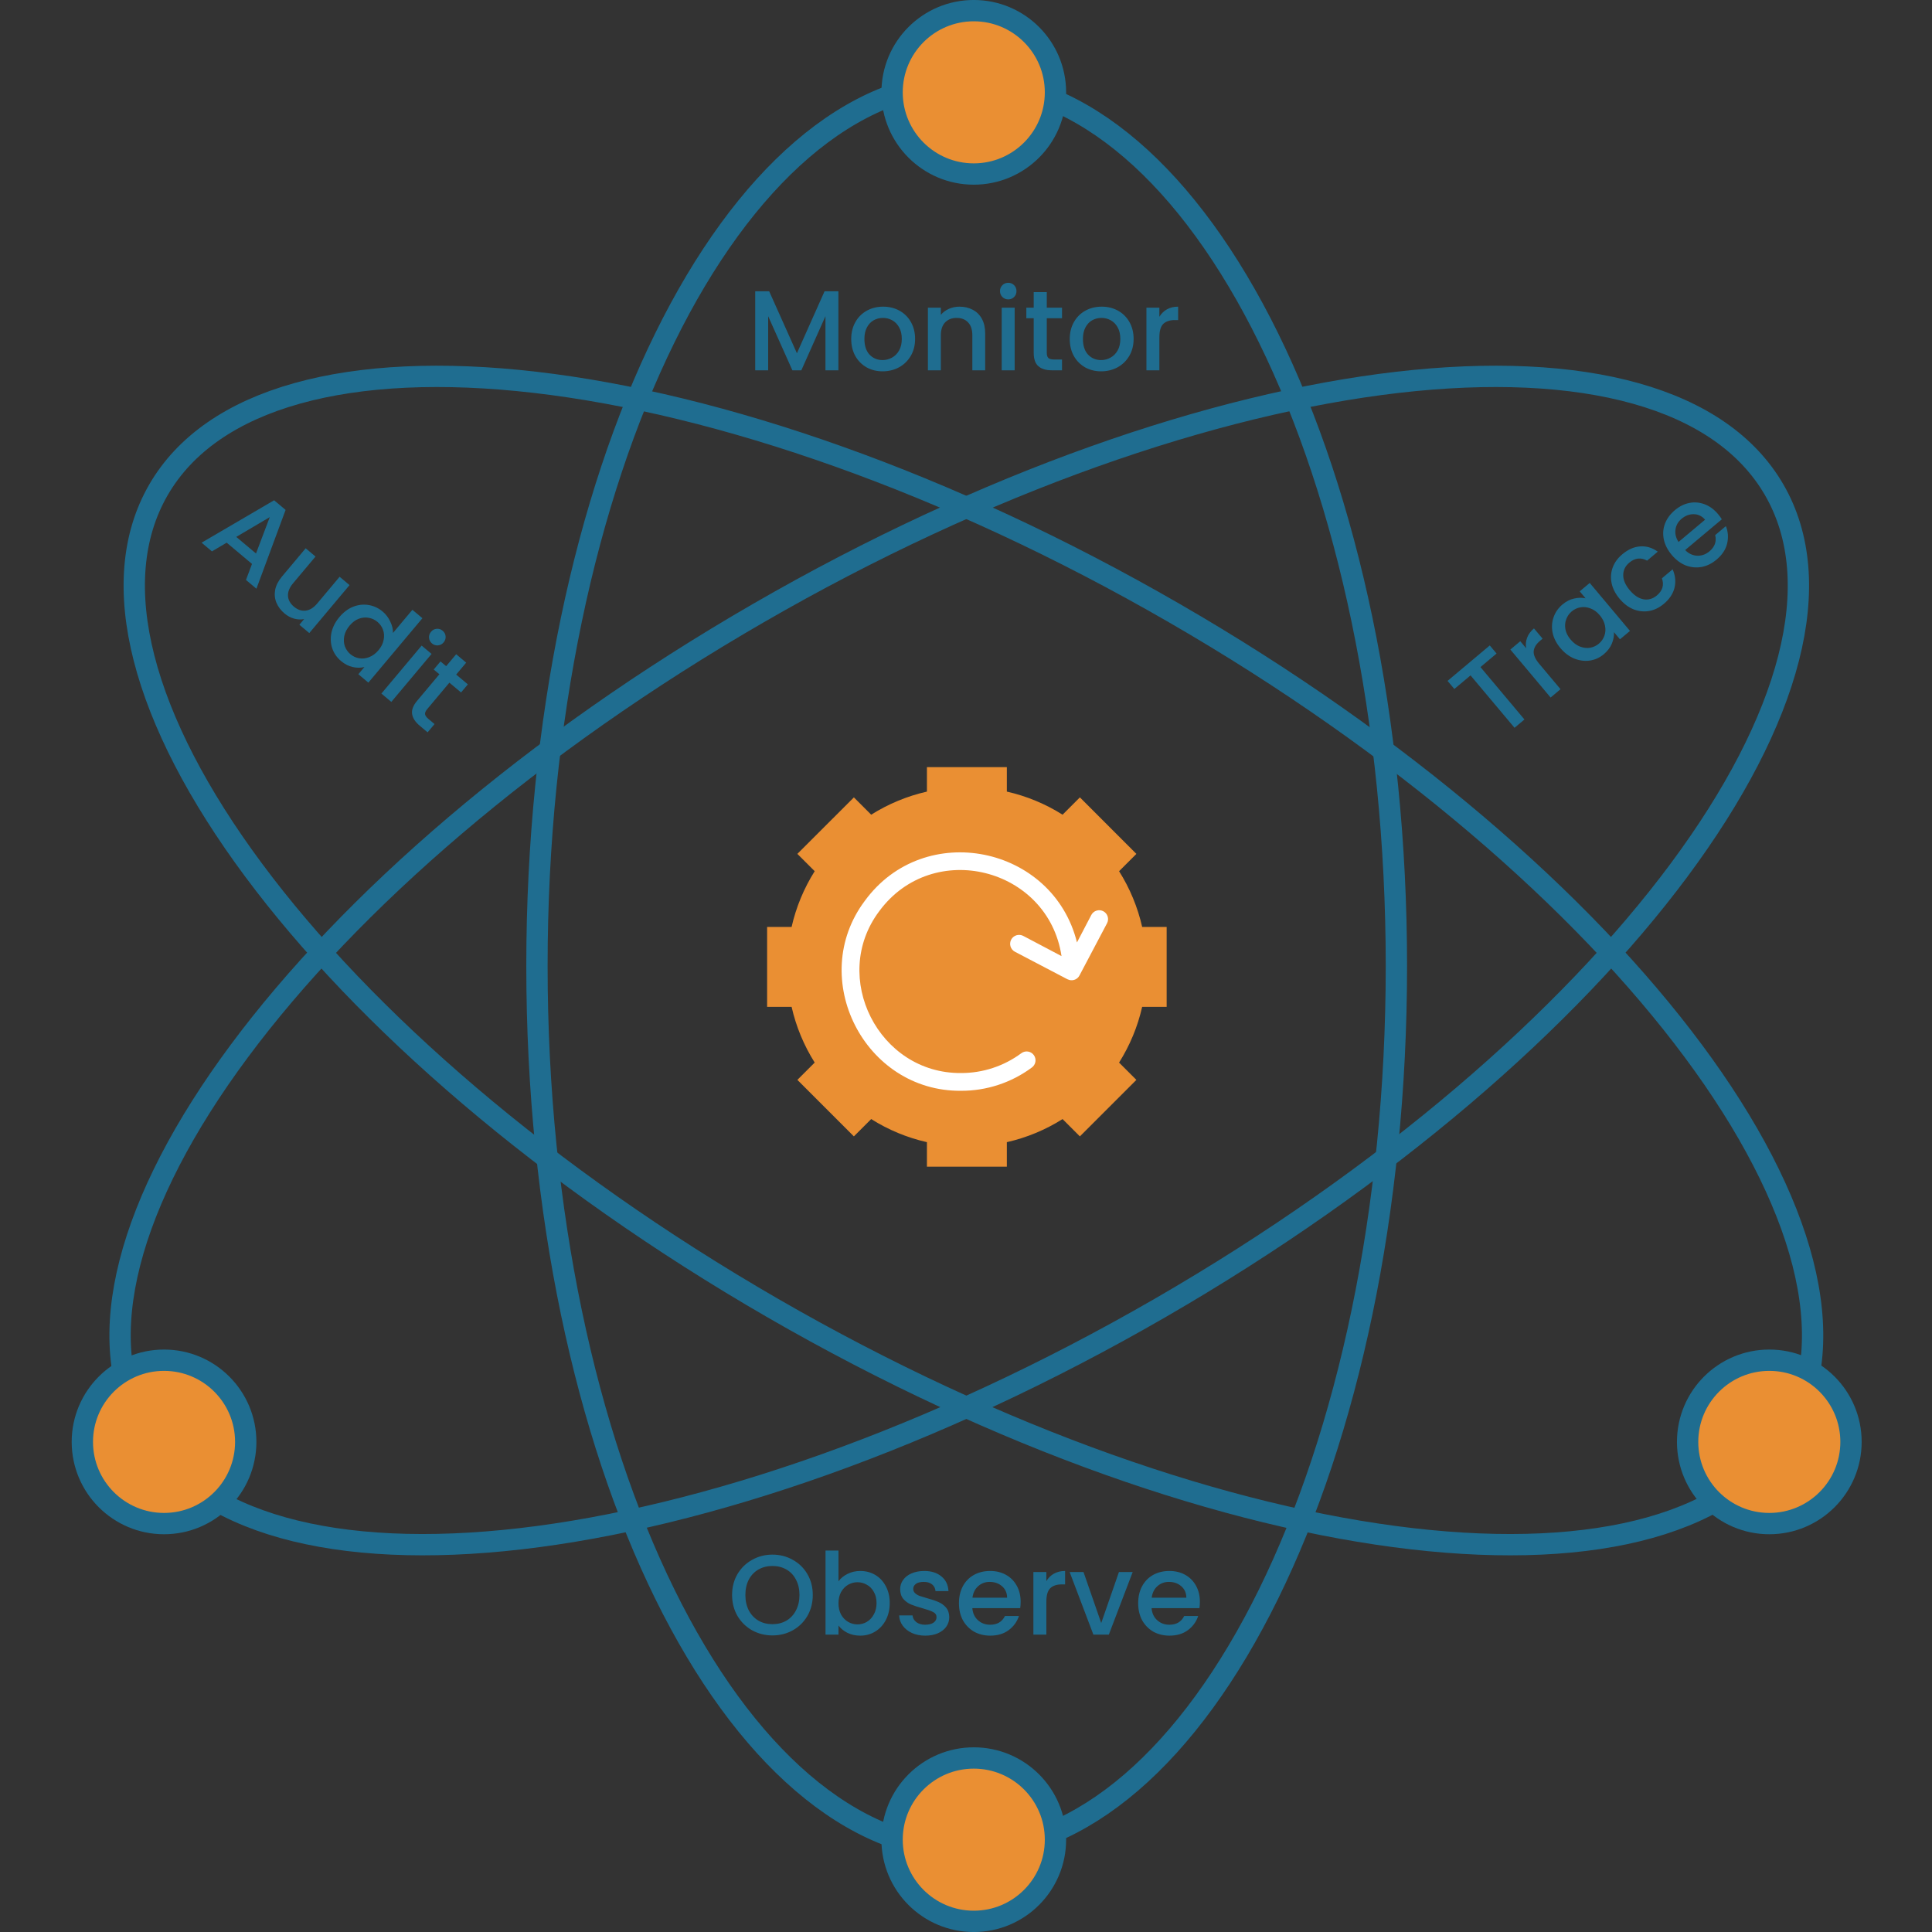 <svg width="120" height="120" viewBox="0 0 120 120" fill="none" xmlns="http://www.w3.org/2000/svg">
<rect x="0" y="0" width="120" height="120" fill="#333333" stroke="none"/>
<path d="M15.652 35.026L14.079 33.706L13.164 34.247L12.521 33.707L17.025 31.073L17.739 31.672L15.927 36.566L15.278 36.021L15.652 35.026ZM15.901 34.378L16.756 32.119L14.674 33.348L15.901 34.378ZM21.711 36.342L19.211 39.321L18.595 38.804L18.89 38.452C18.689 38.493 18.48 38.483 18.261 38.422C18.048 38.361 17.854 38.256 17.677 38.107C17.443 37.911 17.273 37.685 17.167 37.431C17.065 37.179 17.04 36.912 17.092 36.63C17.148 36.352 17.289 36.077 17.516 35.807L18.986 34.055L19.597 34.568L18.204 36.227C17.98 36.494 17.874 36.756 17.887 37.012C17.902 37.264 18.025 37.487 18.256 37.681C18.487 37.875 18.728 37.957 18.979 37.928C19.237 37.899 19.478 37.751 19.702 37.484L21.095 35.824L21.711 36.342ZM21.08 38.328C21.331 38.029 21.615 37.815 21.931 37.687C22.251 37.562 22.57 37.526 22.889 37.578C23.214 37.63 23.508 37.766 23.771 37.987C23.966 38.151 24.121 38.354 24.235 38.598C24.357 38.841 24.415 39.08 24.408 39.314L25.615 37.876L26.237 38.398L22.88 42.399L22.258 41.877L22.634 41.429C22.412 41.488 22.172 41.489 21.913 41.432C21.658 41.377 21.415 41.253 21.184 41.059C20.924 40.842 20.741 40.577 20.634 40.266C20.533 39.954 20.518 39.628 20.588 39.288C20.665 38.947 20.829 38.627 21.08 38.328ZM23.51 40.385C23.683 40.179 23.789 39.965 23.829 39.741C23.874 39.52 23.86 39.312 23.79 39.118C23.72 38.924 23.605 38.76 23.446 38.627C23.288 38.494 23.107 38.409 22.903 38.374C22.703 38.334 22.496 38.354 22.282 38.433C22.075 38.511 21.886 38.653 21.713 38.859C21.541 39.064 21.431 39.279 21.384 39.504C21.34 39.731 21.352 39.944 21.419 40.142C21.494 40.339 21.608 40.503 21.763 40.633C21.922 40.766 22.103 40.85 22.306 40.886C22.51 40.922 22.717 40.899 22.927 40.817C23.143 40.734 23.338 40.59 23.51 40.385ZM26.834 39.968C26.722 39.874 26.66 39.757 26.648 39.618C26.636 39.479 26.677 39.353 26.771 39.242C26.864 39.13 26.981 39.068 27.12 39.056C27.259 39.044 27.385 39.084 27.497 39.178C27.605 39.269 27.665 39.384 27.677 39.523C27.689 39.662 27.648 39.788 27.555 39.9C27.461 40.011 27.345 40.073 27.205 40.085C27.066 40.098 26.942 40.058 26.834 39.968ZM26.806 40.616L24.306 43.596L23.689 43.079L26.189 40.099L26.806 40.616ZM27.912 42.402L26.528 44.051C26.435 44.163 26.392 44.265 26.4 44.358C26.415 44.45 26.485 44.549 26.611 44.655L26.99 44.973L26.559 45.486L26.072 45.078C25.794 44.845 25.636 44.602 25.597 44.348C25.558 44.094 25.662 43.821 25.907 43.529L27.291 41.88L26.939 41.585L27.361 41.082L27.712 41.377L28.334 40.636L28.956 41.158L28.334 41.899L29.059 42.507L28.637 43.01L27.912 42.402Z" fill="#1F6D90"/>
<path d="M92.533 40.09L92.955 40.593L91.954 41.433L94.686 44.688L94.07 45.205L91.338 41.95L90.332 42.794L89.91 42.291L92.533 40.09ZM94.79 40.261C94.753 40.033 94.774 39.816 94.852 39.61C94.931 39.396 95.073 39.203 95.278 39.031L95.814 39.669L95.657 39.8C95.415 40.003 95.283 40.218 95.26 40.447C95.24 40.672 95.357 40.937 95.611 41.239L96.927 42.807L96.311 43.325L93.811 40.345L94.427 39.828L94.79 40.261ZM96.919 40.252C96.668 39.953 96.507 39.637 96.436 39.303C96.368 38.967 96.388 38.646 96.495 38.342C96.602 38.03 96.786 37.766 97.045 37.548C97.28 37.351 97.523 37.227 97.774 37.176C98.027 37.118 98.263 37.113 98.482 37.163L98.119 36.73L98.741 36.208L101.241 39.188L100.619 39.709L100.247 39.266C100.26 39.494 100.216 39.731 100.115 39.976C100.013 40.221 99.847 40.44 99.616 40.634C99.36 40.849 99.072 40.98 98.75 41.029C98.425 41.074 98.102 41.032 97.779 40.904C97.457 40.769 97.17 40.552 96.919 40.252ZM99.367 38.217C99.194 38.011 99.001 37.869 98.788 37.791C98.578 37.709 98.371 37.686 98.168 37.721C97.964 37.757 97.783 37.841 97.624 37.974C97.466 38.107 97.351 38.271 97.281 38.465C97.207 38.656 97.191 38.863 97.231 39.087C97.272 39.305 97.379 39.516 97.552 39.722C97.724 39.927 97.917 40.072 98.13 40.158C98.346 40.24 98.558 40.266 98.764 40.234C98.972 40.195 99.153 40.111 99.308 39.98C99.466 39.847 99.581 39.684 99.651 39.489C99.722 39.295 99.735 39.088 99.691 38.867C99.647 38.639 99.539 38.422 99.367 38.217ZM100.593 37.188C100.336 36.882 100.172 36.562 100.101 36.228C100.03 35.888 100.052 35.563 100.166 35.252C100.28 34.941 100.479 34.666 100.764 34.427C101.125 34.125 101.495 33.962 101.874 33.938C102.254 33.908 102.619 34.017 102.968 34.264L102.303 34.823C102.125 34.72 101.942 34.677 101.753 34.694C101.564 34.711 101.38 34.795 101.2 34.947C100.947 35.158 100.821 35.418 100.821 35.725C100.821 36.026 100.956 36.337 101.226 36.657C101.495 36.978 101.779 37.167 102.078 37.223C102.381 37.276 102.658 37.197 102.91 36.985C103.267 36.686 103.372 36.331 103.224 35.92L103.889 35.362C104.057 35.738 104.097 36.115 104.01 36.495C103.921 36.871 103.699 37.208 103.346 37.504C103.061 37.743 102.756 37.892 102.43 37.95C102.101 38.005 101.777 37.97 101.457 37.845C101.138 37.714 100.85 37.495 100.593 37.188ZM106.712 31.933C106.806 32.045 106.884 32.152 106.945 32.255L104.668 34.165C104.886 34.388 105.135 34.504 105.414 34.516C105.694 34.527 105.949 34.435 106.18 34.242C106.511 33.964 106.629 33.628 106.533 33.236L107.198 32.678C107.338 33.027 107.363 33.39 107.274 33.766C107.184 34.136 106.965 34.468 106.615 34.761C106.331 35 106.022 35.151 105.689 35.216C105.356 35.274 105.028 35.242 104.705 35.12C104.382 34.991 104.092 34.774 103.835 34.468C103.578 34.161 103.414 33.841 103.343 33.508C103.273 33.167 103.296 32.84 103.414 32.527C103.535 32.21 103.742 31.929 104.034 31.684C104.315 31.448 104.617 31.299 104.939 31.237C105.262 31.175 105.579 31.205 105.889 31.325C106.196 31.442 106.47 31.645 106.712 31.933ZM105.906 32.279C105.711 32.055 105.478 31.941 105.204 31.937C104.93 31.933 104.676 32.029 104.442 32.226C104.229 32.404 104.105 32.626 104.068 32.89C104.029 33.15 104.092 33.408 104.256 33.663L105.906 32.279Z" fill="#1F6D90"/>
<path d="M52.075 18.094V23H51.27V19.64L49.773 23H49.216L47.712 19.64V23H46.908V18.094H47.776L49.498 21.941L51.214 18.094H52.075ZM54.819 23.064C54.452 23.064 54.121 22.981 53.824 22.817C53.528 22.647 53.295 22.412 53.125 22.111C52.956 21.805 52.871 21.452 52.871 21.052C52.871 20.657 52.958 20.306 53.132 20C53.306 19.694 53.544 19.459 53.845 19.294C54.146 19.129 54.483 19.047 54.855 19.047C55.226 19.047 55.563 19.129 55.864 19.294C56.165 19.459 56.403 19.694 56.577 20C56.751 20.306 56.838 20.657 56.838 21.052C56.838 21.447 56.749 21.798 56.57 22.104C56.391 22.409 56.146 22.647 55.836 22.817C55.53 22.981 55.191 23.064 54.819 23.064ZM54.819 22.365C55.026 22.365 55.219 22.315 55.398 22.216C55.582 22.118 55.73 21.969 55.843 21.772C55.956 21.574 56.012 21.334 56.012 21.052C56.012 20.769 55.958 20.532 55.85 20.339C55.742 20.141 55.598 19.993 55.419 19.894C55.241 19.795 55.048 19.746 54.841 19.746C54.633 19.746 54.441 19.795 54.262 19.894C54.088 19.993 53.949 20.141 53.845 20.339C53.742 20.532 53.69 20.769 53.69 21.052C53.69 21.471 53.796 21.795 54.008 22.026C54.224 22.252 54.495 22.365 54.819 22.365ZM59.596 19.047C59.902 19.047 60.175 19.111 60.415 19.238C60.66 19.365 60.85 19.553 60.987 19.802C61.123 20.052 61.191 20.353 61.191 20.706V23H60.394V20.826C60.394 20.478 60.307 20.212 60.133 20.028C59.958 19.84 59.721 19.746 59.42 19.746C59.118 19.746 58.878 19.84 58.7 20.028C58.526 20.212 58.438 20.478 58.438 20.826V23H57.634V19.111H58.438V19.555C58.57 19.395 58.737 19.271 58.94 19.181C59.147 19.092 59.365 19.047 59.596 19.047ZM62.627 18.595C62.481 18.595 62.359 18.546 62.26 18.447C62.161 18.348 62.112 18.226 62.112 18.08C62.112 17.934 62.161 17.812 62.26 17.713C62.359 17.614 62.481 17.565 62.627 17.565C62.768 17.565 62.888 17.614 62.987 17.713C63.086 17.812 63.135 17.934 63.135 18.08C63.135 18.226 63.086 18.348 62.987 18.447C62.888 18.546 62.768 18.595 62.627 18.595ZM63.023 19.111V23H62.218V19.111H63.023ZM65.018 19.767V21.92C65.018 22.066 65.051 22.172 65.117 22.238C65.187 22.299 65.305 22.329 65.47 22.329H65.964V23H65.328C64.966 23 64.688 22.915 64.496 22.746C64.302 22.576 64.206 22.301 64.206 21.92V19.767H63.747V19.111H64.206V18.143H65.018V19.111H65.964V19.767H65.018ZM68.392 23.064C68.025 23.064 67.694 22.981 67.397 22.817C67.101 22.647 66.868 22.412 66.698 22.111C66.529 21.805 66.444 21.452 66.444 21.052C66.444 20.657 66.531 20.306 66.705 20C66.879 19.694 67.117 19.459 67.418 19.294C67.719 19.129 68.056 19.047 68.428 19.047C68.799 19.047 69.136 19.129 69.437 19.294C69.738 19.459 69.976 19.694 70.15 20C70.324 20.306 70.411 20.657 70.411 21.052C70.411 21.447 70.322 21.798 70.143 22.104C69.964 22.409 69.719 22.647 69.409 22.817C69.103 22.981 68.764 23.064 68.392 23.064ZM68.392 22.365C68.6 22.365 68.793 22.315 68.971 22.216C69.155 22.118 69.303 21.969 69.416 21.772C69.529 21.574 69.585 21.334 69.585 21.052C69.585 20.769 69.531 20.532 69.423 20.339C69.315 20.141 69.171 19.993 68.993 19.894C68.814 19.795 68.621 19.746 68.414 19.746C68.207 19.746 68.014 19.795 67.835 19.894C67.661 19.993 67.522 20.141 67.418 20.339C67.315 20.532 67.263 20.769 67.263 21.052C67.263 21.471 67.369 21.795 67.581 22.026C67.797 22.252 68.068 22.365 68.392 22.365ZM72.011 19.675C72.129 19.478 72.284 19.325 72.477 19.216C72.675 19.104 72.908 19.047 73.176 19.047V19.88H72.972C72.656 19.88 72.416 19.96 72.251 20.12C72.091 20.28 72.011 20.558 72.011 20.953V23H71.207V19.111H72.011V19.675Z" fill="#1F6D90"/>
<path d="M47.977 101.579C47.521 101.579 47.1 101.473 46.714 101.261C46.333 101.045 46.029 100.746 45.803 100.365C45.582 99.979 45.471 99.546 45.471 99.066C45.471 98.586 45.582 98.155 45.803 97.774C46.029 97.393 46.333 97.096 46.714 96.885C47.1 96.668 47.521 96.56 47.977 96.56C48.438 96.56 48.86 96.668 49.241 96.885C49.627 97.096 49.93 97.393 50.151 97.774C50.373 98.155 50.483 98.586 50.483 99.066C50.483 99.546 50.373 99.979 50.151 100.365C49.93 100.746 49.627 101.045 49.241 101.261C48.86 101.473 48.438 101.579 47.977 101.579ZM47.977 100.88C48.302 100.88 48.591 100.807 48.846 100.661C49.1 100.51 49.297 100.299 49.438 100.026C49.584 99.748 49.657 99.428 49.657 99.066C49.657 98.703 49.584 98.386 49.438 98.113C49.297 97.84 49.1 97.63 48.846 97.485C48.591 97.339 48.302 97.266 47.977 97.266C47.653 97.266 47.363 97.339 47.109 97.485C46.855 97.63 46.655 97.84 46.509 98.113C46.368 98.386 46.297 98.703 46.297 99.066C46.297 99.428 46.368 99.748 46.509 100.026C46.655 100.299 46.855 100.51 47.109 100.661C47.363 100.807 47.653 100.88 47.977 100.88ZM52.08 98.219C52.216 98.031 52.402 97.877 52.637 97.76C52.877 97.638 53.143 97.576 53.435 97.576C53.779 97.576 54.089 97.659 54.367 97.823C54.645 97.988 54.863 98.223 55.023 98.529C55.183 98.831 55.263 99.176 55.263 99.567C55.263 99.957 55.183 100.308 55.023 100.619C54.863 100.925 54.642 101.165 54.36 101.339C54.082 101.508 53.774 101.593 53.435 101.593C53.134 101.593 52.866 101.534 52.63 101.416C52.4 101.299 52.216 101.148 52.08 100.965V101.529H51.275V96.306H52.08V98.219ZM54.444 99.567C54.444 99.299 54.388 99.068 54.275 98.875C54.167 98.677 54.021 98.529 53.837 98.43C53.659 98.327 53.466 98.275 53.259 98.275C53.056 98.275 52.863 98.327 52.68 98.43C52.501 98.534 52.355 98.685 52.242 98.882C52.134 99.08 52.08 99.313 52.08 99.581C52.08 99.849 52.134 100.085 52.242 100.287C52.355 100.485 52.501 100.635 52.68 100.739C52.863 100.842 53.056 100.894 53.259 100.894C53.466 100.894 53.659 100.842 53.837 100.739C54.021 100.63 54.167 100.475 54.275 100.273C54.388 100.07 54.444 99.835 54.444 99.567ZM57.471 101.593C57.165 101.593 56.89 101.539 56.645 101.43C56.405 101.318 56.214 101.167 56.073 100.979C55.932 100.786 55.857 100.572 55.847 100.336H56.68C56.694 100.501 56.772 100.64 56.913 100.753C57.059 100.861 57.24 100.915 57.457 100.915C57.683 100.915 57.857 100.873 57.979 100.788C58.106 100.699 58.17 100.586 58.17 100.449C58.17 100.303 58.099 100.195 57.958 100.125C57.821 100.054 57.603 99.976 57.301 99.892C57.01 99.812 56.772 99.734 56.589 99.659C56.405 99.583 56.245 99.468 56.108 99.313C55.977 99.157 55.911 98.953 55.911 98.699C55.911 98.492 55.972 98.303 56.094 98.134C56.217 97.96 56.391 97.823 56.617 97.725C56.847 97.626 57.111 97.576 57.407 97.576C57.85 97.576 58.205 97.689 58.473 97.915C58.746 98.136 58.892 98.44 58.911 98.826H58.106C58.092 98.652 58.021 98.513 57.894 98.409C57.767 98.306 57.596 98.254 57.379 98.254C57.167 98.254 57.005 98.294 56.892 98.374C56.779 98.454 56.723 98.56 56.723 98.692C56.723 98.795 56.76 98.882 56.836 98.953C56.911 99.023 57.003 99.08 57.111 99.122C57.219 99.16 57.379 99.209 57.591 99.27C57.873 99.346 58.104 99.423 58.283 99.503C58.466 99.579 58.624 99.692 58.755 99.842C58.887 99.993 58.956 100.193 58.96 100.442C58.96 100.663 58.899 100.861 58.777 101.035C58.654 101.209 58.48 101.346 58.254 101.445C58.033 101.543 57.772 101.593 57.471 101.593ZM63.394 99.489C63.394 99.635 63.385 99.767 63.366 99.885H60.394C60.418 100.195 60.533 100.445 60.74 100.633C60.947 100.821 61.202 100.915 61.503 100.915C61.936 100.915 62.242 100.734 62.42 100.372H63.289C63.171 100.729 62.957 101.023 62.646 101.254C62.34 101.48 61.959 101.593 61.503 101.593C61.131 101.593 60.797 101.51 60.5 101.346C60.209 101.176 59.978 100.941 59.809 100.64C59.644 100.334 59.562 99.981 59.562 99.581C59.562 99.181 59.642 98.831 59.801 98.529C59.966 98.223 60.194 97.988 60.486 97.823C60.783 97.659 61.121 97.576 61.503 97.576C61.87 97.576 62.197 97.656 62.484 97.816C62.771 97.976 62.994 98.202 63.154 98.494C63.314 98.781 63.394 99.113 63.394 99.489ZM62.554 99.235C62.55 98.939 62.444 98.701 62.237 98.522C62.03 98.343 61.773 98.254 61.467 98.254C61.19 98.254 60.952 98.343 60.754 98.522C60.557 98.696 60.439 98.934 60.401 99.235H62.554ZM64.991 98.205C65.109 98.007 65.264 97.854 65.457 97.746C65.655 97.633 65.888 97.576 66.156 97.576V98.409H65.951C65.636 98.409 65.396 98.489 65.231 98.649C65.071 98.809 64.991 99.087 64.991 99.482V101.529H64.186V97.64H64.991V98.205ZM68.399 100.809L69.5 97.64H70.354L68.872 101.529H67.912L66.437 97.64H67.298L68.399 100.809ZM74.527 99.489C74.527 99.635 74.518 99.767 74.499 99.885H71.527C71.551 100.195 71.666 100.445 71.873 100.633C72.08 100.821 72.334 100.915 72.635 100.915C73.068 100.915 73.374 100.734 73.553 100.372H74.421C74.304 100.729 74.09 101.023 73.779 101.254C73.473 101.48 73.092 101.593 72.635 101.593C72.264 101.593 71.93 101.51 71.633 101.346C71.341 101.176 71.111 100.941 70.941 100.64C70.777 100.334 70.694 99.981 70.694 99.581C70.694 99.181 70.774 98.831 70.934 98.529C71.099 98.223 71.327 97.988 71.619 97.823C71.915 97.659 72.254 97.576 72.635 97.576C73.002 97.576 73.33 97.656 73.617 97.816C73.904 97.976 74.127 98.202 74.287 98.494C74.447 98.781 74.527 99.113 74.527 99.489ZM73.687 99.235C73.683 98.939 73.577 98.701 73.37 98.522C73.162 98.343 72.906 98.254 72.6 98.254C72.323 98.254 72.085 98.343 71.887 98.522C71.69 98.696 71.572 98.934 71.534 99.235H73.687Z" fill="#1F6D90"/>
<path d="M60.041 5.074C67.204 5.074 73.872 10.992 78.79 20.985C83.686 30.936 86.733 44.729 86.733 60C86.733 75.271 83.686 89.064 78.79 99.014C73.872 109.008 67.204 114.927 60.041 114.927C52.88 114.926 46.212 109.007 41.294 99.014C36.398 89.064 33.351 75.271 33.351 60C33.351 44.729 36.398 30.936 41.294 20.985C46.212 10.992 52.88 5.074 60.041 5.074Z" stroke="#1F6D90" stroke-width="1.324"/>
<circle cx="60.042" cy="60" r="8.824" fill="#EA8F33"/>
<path d="M70.942 57.573C70.664 56.347 70.179 55.176 69.508 54.112L70.583 53.037L67.074 49.526L65.999 50.602C64.934 49.931 63.764 49.446 62.537 49.168V47.647H57.573V49.168C56.347 49.446 55.176 49.931 54.112 50.602L53.037 49.527L49.526 53.036L50.602 54.111C49.931 55.176 49.446 56.346 49.168 57.573H47.647V62.537H49.168C49.446 63.764 49.931 64.934 50.602 65.998L49.527 67.073L53.036 70.583L54.112 69.507C55.176 70.179 56.346 70.664 57.573 70.942V72.463H62.537V70.942C63.764 70.664 64.934 70.179 65.998 69.508L67.073 70.583L70.583 67.074L69.507 65.999C70.179 64.934 70.664 63.764 70.942 62.537H72.463V57.573H70.942ZM60.055 68.741C58.337 68.741 56.658 68.231 55.23 67.277C53.801 66.323 52.688 64.966 52.031 63.379C51.373 61.792 51.201 60.045 51.536 58.361C51.871 56.676 52.699 55.128 53.913 53.913C55.128 52.699 56.676 51.871 58.361 51.536C60.045 51.201 61.792 51.373 63.379 52.031C64.966 52.688 66.323 53.801 67.277 55.23C68.231 56.658 68.741 58.337 68.741 60.055C68.741 62.359 67.826 64.568 66.197 66.197C64.568 67.826 62.359 68.741 60.055 68.741Z" fill="#EA8F33"/>
<g clip-path="url(#clip0_409_24590)">
<path d="M53.715 55.953C57.424 50.876 65.407 52.539 66.893 58.536L67.784 56.829C67.852 56.7 67.969 56.603 68.109 56.56C68.249 56.517 68.4 56.531 68.529 56.599C68.659 56.667 68.756 56.785 68.799 56.924C68.842 57.064 68.828 57.215 68.76 57.345L67.044 60.596C66.987 60.702 66.897 60.787 66.786 60.837C66.676 60.886 66.553 60.899 66.435 60.872C66.388 60.858 66.342 60.841 66.297 60.822L63.033 59.112C62.903 59.042 62.806 58.923 62.764 58.782C62.722 58.641 62.738 58.488 62.808 58.358C62.878 58.228 62.997 58.132 63.138 58.09C63.28 58.048 63.432 58.063 63.562 58.134L65.933 59.385C65.106 53.89 57.937 52.067 54.606 56.603C51.543 60.69 54.581 66.692 59.693 66.648C61.037 66.651 62.346 66.222 63.427 65.424C63.485 65.379 63.552 65.345 63.623 65.326C63.694 65.306 63.769 65.302 63.842 65.312C63.915 65.322 63.985 65.346 64.049 65.384C64.112 65.422 64.167 65.472 64.211 65.531C64.255 65.591 64.286 65.658 64.303 65.73C64.321 65.802 64.323 65.876 64.311 65.949C64.299 66.022 64.272 66.092 64.232 66.154C64.193 66.216 64.141 66.27 64.08 66.312C62.811 67.251 61.273 67.756 59.693 67.751C53.688 67.804 50.117 60.753 53.715 55.953Z" fill="white"/>
</g>
<path d="M110.203 30.432C111.859 33.3 112.124 36.853 111.093 40.886C110.06 44.923 107.74 49.397 104.297 54.034C97.413 63.304 86.122 73.118 72.043 81.247C57.965 89.375 43.819 94.247 32.348 95.573C26.612 96.236 21.577 96.01 17.564 94.885C13.556 93.761 10.611 91.755 8.955 88.888C7.3 86.02 7.036 82.468 8.067 78.434C9.099 74.397 11.419 69.922 14.862 65.286C21.746 56.015 33.038 46.201 47.117 38.073C61.195 29.945 75.34 25.073 86.811 23.746C92.547 23.083 97.582 23.311 101.595 24.436C105.603 25.559 108.548 27.564 110.203 30.432Z" stroke="#1F6D90" stroke-width="1.324"/>
<path d="M111.086 88.888C109.43 91.755 106.486 93.761 102.477 94.885C98.465 96.01 93.43 96.236 87.693 95.573C76.223 94.247 62.078 89.375 47.999 81.247C33.921 73.119 22.629 63.304 15.745 54.034C12.302 49.397 9.981 44.923 8.949 40.886C7.918 36.853 8.182 33.3 9.838 30.432C11.494 27.564 14.438 25.559 18.447 24.436C22.459 23.311 27.495 23.083 33.231 23.746C44.702 25.073 58.847 29.945 72.926 38.074C87.004 46.202 98.296 56.015 105.18 65.286C108.622 69.922 110.943 74.397 111.975 78.434C113.006 82.468 112.742 86.02 111.086 88.888Z" stroke="#1F6D90" stroke-width="1.324"/>
<circle cx="60.483" cy="5.735" r="5.074" fill="#EA8F33" stroke="#1F6D90" stroke-width="1.324"/>
<circle cx="10.189" cy="89.559" r="5.074" fill="#EA8F33" stroke="#1F6D90" stroke-width="1.324"/>
<circle cx="109.895" cy="89.559" r="5.074" fill="#EA8F33" stroke="#1F6D90" stroke-width="1.324"/>
<circle cx="60.483" cy="114.265" r="5.074" fill="#EA8F33" stroke="#1F6D90" stroke-width="1.324"/>
<defs>
<clipPath id="clip0_409_24590">
<rect width="17.647" height="17.647" fill="white" transform="translate(51.218 51.176)"/>
</clipPath>
</defs>
</svg>
